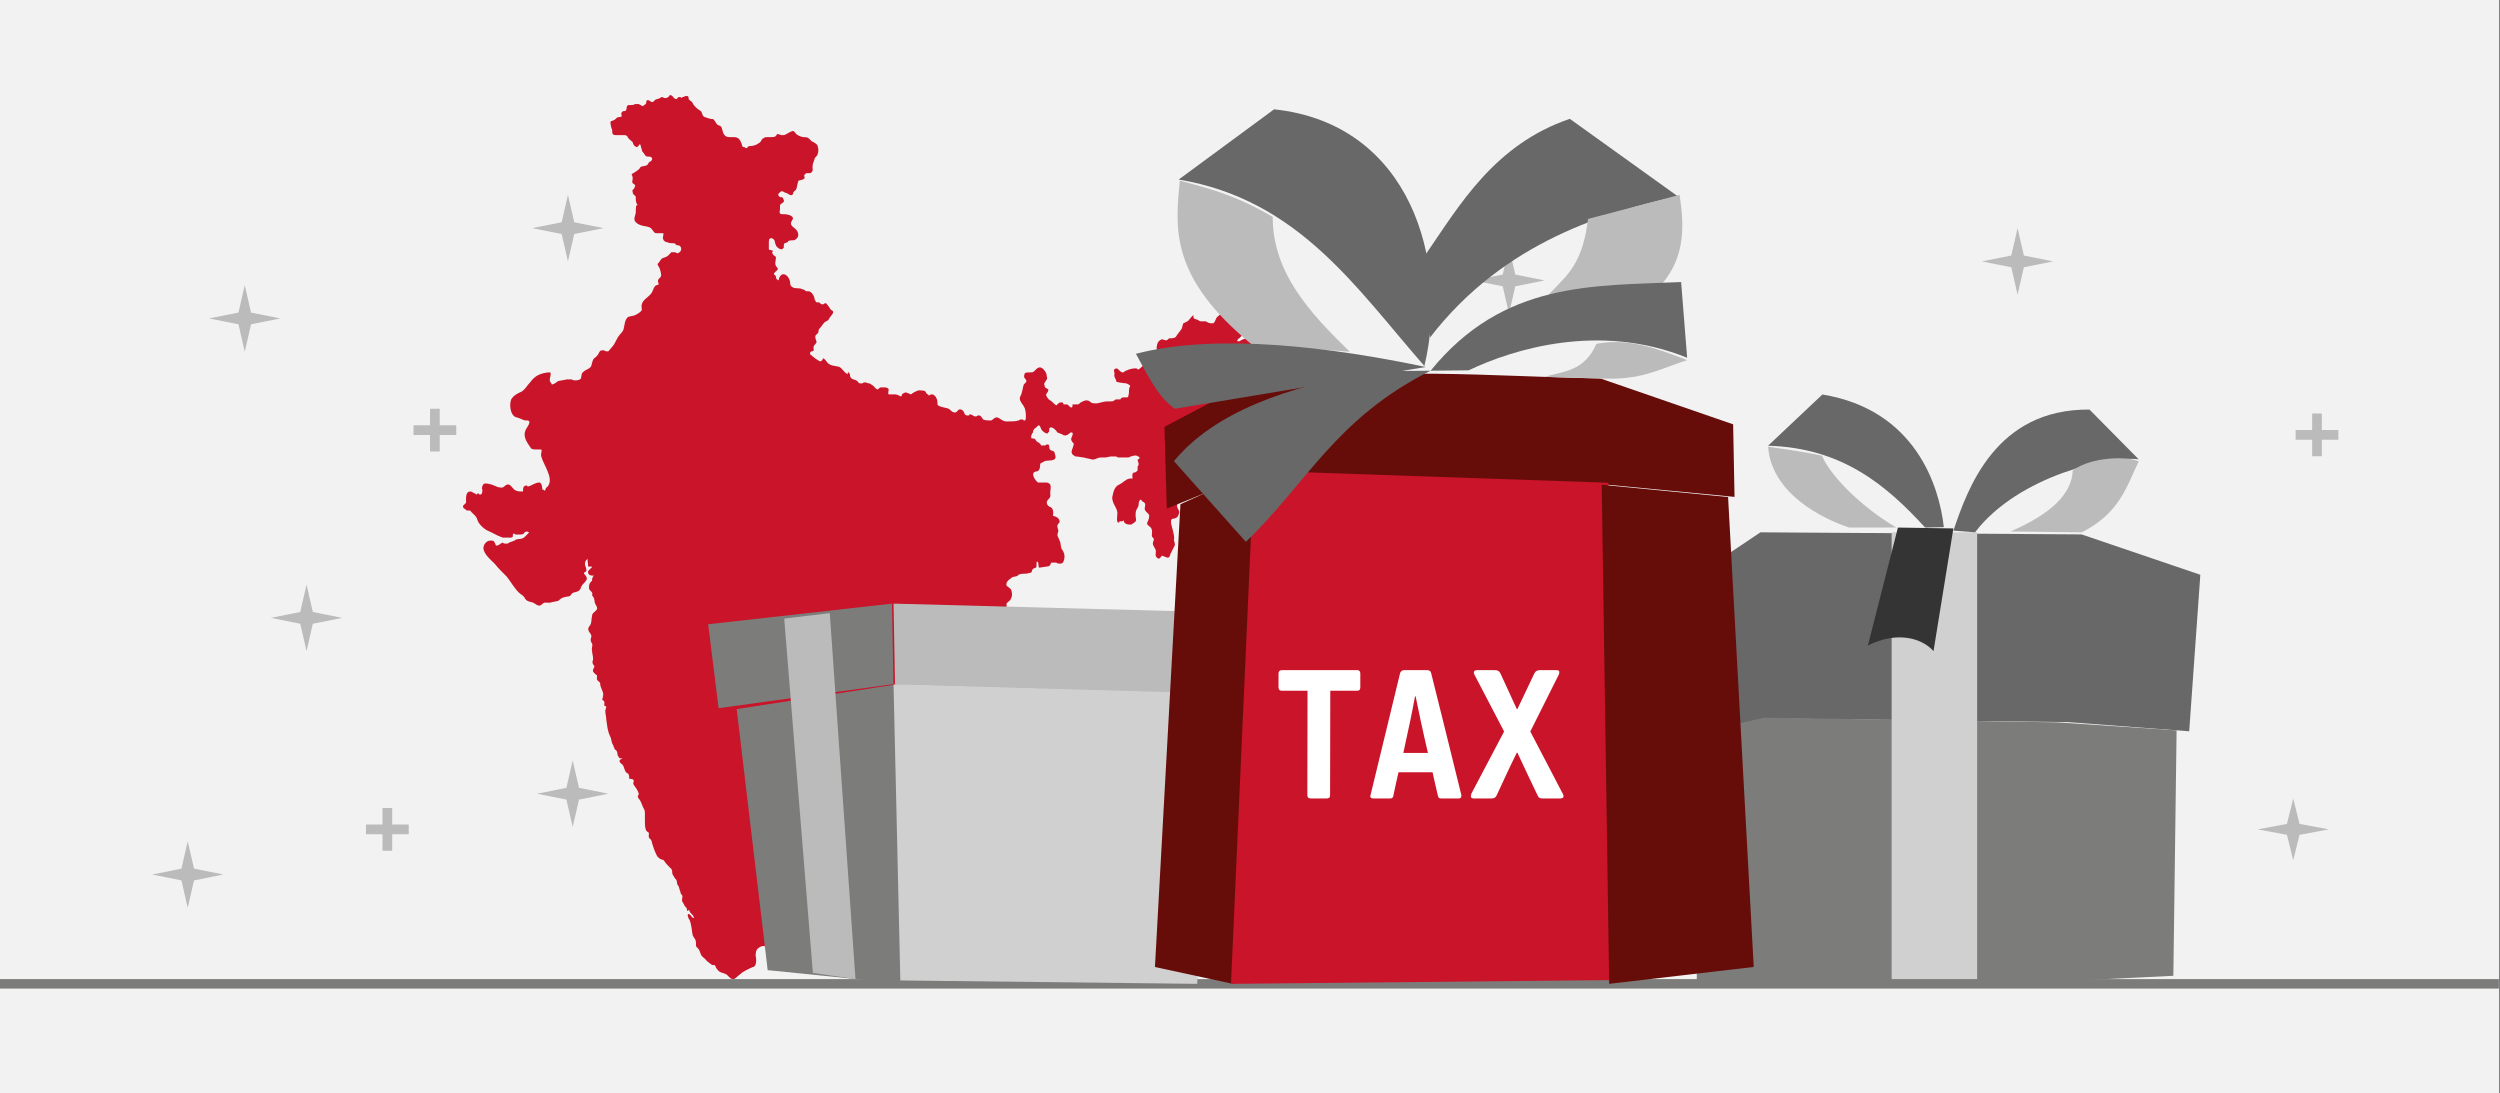 <svg width="526" height="230" xmlns="http://www.w3.org/2000/svg" xmlns:xlink="http://www.w3.org/1999/xlink" overflow="hidden"><rect width="100%" height="100%" fill="#808080" stroke="none"/><defs><clipPath id="clip0"><path d="M0 0 526 0 526 230 0 230Z" fill-rule="evenodd" clip-rule="evenodd"/></clipPath></defs><g clip-path="url(#clip0)"><rect x="0" y="0" width="525.239" height="230" fill="#FFFFFF" transform="scale(1.001 1)"/><rect x="0" y="0" width="525.239" height="230" fill="#F2F2F2" transform="scale(1.001 1)"/><path d="M43.987 0C43.987 0 43.773 0 43.773 0.211 43.559 0.421 43.346 0.632 42.919 0.632 42.919 0.632 42.919 0.632 42.919 0.632 42.492 0.632 42.492 0.421 42.278 0.421 42.065 0.421 42.065 0.421 41.851 0.632 41.424 0.843 40.784 0.843 40.57 1.264 40.57 1.264 40.357 1.475 40.143 1.475 39.93 1.475 39.502 1.053 39.289 1.053 39.289 1.053 39.289 1.053 39.289 1.053 38.648 1.053 39.289 1.896 38.435 2.106 38.435 2.106 38.435 2.317 38.221 2.317 38.008 2.317 37.794 2.106 37.367 1.896 37.367 1.896 37.154 1.896 37.154 1.896 36.94 1.896 36.727 1.896 36.513 1.896 36.3 2.106 36.086 2.106 35.659 2.106 35.659 2.106 35.659 2.106 35.446 2.106 35.446 2.106 35.232 2.106 35.232 2.106 35.018 2.106 34.805 2.317 34.805 2.738 34.805 3.16 34.591 3.37 34.378 3.37 34.378 3.37 34.164 3.37 34.164 3.37 34.164 3.37 34.164 3.37 34.164 3.37 33.951 3.37 33.524 3.792 33.737 4.213 33.951 4.845 33.097 4.424 32.67 4.845 32.243 5.266 32.243 5.266 31.602 5.477 31.175 5.477 31.602 6.741 31.602 6.951 32.029 7.373 31.389 8.426 32.456 8.426 32.67 8.426 32.67 8.426 32.67 8.426 33.097 8.426 33.524 8.426 33.737 8.426 34.164 8.426 34.378 8.426 34.591 8.426 34.805 8.636 35.018 8.636 35.018 8.847 35.232 9.268 35.659 9.479 36.086 9.9 36.086 10.111 36.3 10.532 36.513 10.743 36.727 10.743 36.727 10.954 36.94 10.954 37.154 10.954 37.367 10.532 37.581 10.322 37.581 10.322 37.581 10.322 37.581 10.322 37.794 10.322 38.008 12.007 38.221 12.007 38.435 12.217 38.648 12.639 38.862 12.849 39.289 13.06 39.716 12.849 39.93 13.06 40.357 13.271 40.143 13.692 39.93 13.903 39.502 14.113 39.502 14.113 39.289 14.534 38.862 15.166 37.794 14.745 37.581 15.377 37.367 15.798 35.873 16.641 35.873 16.641 35.873 16.852 36.086 17.062 36.086 17.484 36.086 17.905 35.873 18.326 36.086 18.537 36.513 18.958 36.727 18.747 36.513 19.379 36.3 20.011 35.873 19.801 36.086 20.433 36.086 21.065 36.727 21.065 36.727 21.486 36.727 22.118 36.727 22.75 37.154 23.171 37.154 23.171 37.154 23.171 36.94 23.171 36.727 23.171 36.727 24.435 36.727 24.645 36.727 25.277 36.086 26.12 36.727 26.752 37.794 27.805 39.075 27.384 39.93 28.016 40.357 28.437 40.57 29.069 40.997 29.069 41.211 29.069 41.211 29.069 41.211 29.069 41.211 29.069 41.638 29.069 42.065 29.069 42.278 29.069 42.492 29.069 42.492 29.069 42.705 29.28 42.278 29.912 42.492 30.333 42.492 30.544 42.919 30.965 43.346 30.965 43.773 31.175 44.2 31.175 44.627 31.175 44.627 31.175 44.627 31.175 44.627 31.175 44.627 31.175 44.627 31.175 44.627 31.175 44.841 31.175 45.054 31.175 45.054 31.386 45.054 31.386 45.268 31.597 45.481 31.597 45.481 31.597 45.481 31.597 45.481 31.597 45.481 31.597 45.481 31.597 45.481 31.597 46.549 31.597 46.549 33.071 45.481 33.282 45.481 33.282 45.481 33.282 45.481 33.282 45.268 33.282 45.054 33.071 45.054 33.071 44.841 33.071 44.627 33.071 44.414 33.071 44.414 33.071 44.414 33.071 44.2 33.071 43.773 33.493 43.559 33.914 42.919 34.125 42.065 34.335 42.065 34.546 41.638 35.178 41.211 35.599 41.211 35.599 41.638 36.231 41.851 36.652 42.065 37.495 42.065 37.916 42.065 38.548 41.211 38.548 41.424 39.391 41.638 40.023 41.638 39.812 40.997 40.023 40.57 40.233 40.357 41.076 40.143 41.497 39.502 42.55 38.221 42.972 38.008 44.025 37.794 44.446 38.221 45.289 37.794 45.499 37.367 45.921 36.94 46.131 36.513 46.342 35.873 46.553 35.232 46.553 35.018 46.763 34.378 47.395 34.378 48.449 34.164 49.291 33.951 49.923 33.524 50.134 33.097 50.766 32.67 51.398 32.456 52.029 32.029 52.661 31.816 52.872 31.175 53.715 30.961 53.925 30.748 53.925 30.748 53.925 30.534 53.925 30.534 53.925 30.321 53.925 30.107 53.715 29.894 53.715 29.894 53.715 29.68 53.715 29.467 53.715 29.253 53.715 29.04 54.136 28.826 54.557 28.613 54.978 27.972 55.4 27.545 55.821 27.545 56.664 27.331 57.085 26.904 57.717 26.264 57.717 25.837 58.138 25.196 58.559 25.41 58.981 25.196 59.613 25.196 59.823 24.556 60.034 24.129 60.034 23.915 60.034 23.488 60.034 23.274 59.823 23.061 59.823 22.634 59.823 22.42 59.823 22.42 59.823 22.42 59.823 22.207 59.823 21.566 60.034 20.712 60.034 20.285 60.245 20.072 60.455 19.431 60.877 19.217 60.877 19.004 60.877 19.004 60.877 19.004 60.666 18.577 60.245 18.577 59.823 18.79 59.191 18.79 58.77 19.004 58.349 18.577 58.349 18.363 58.349 18.363 58.349 18.363 58.349 16.655 58.559 15.588 58.981 14.52 60.455 13.879 61.087 13.666 61.719 12.812 62.351 11.957 62.772 11.317 62.983 10.676 63.826 10.036 64.668 10.249 67.617 11.744 67.828 12.598 68.038 13.025 68.46 13.666 68.46 13.879 68.46 13.879 68.46 13.879 68.46 13.879 68.46 13.879 68.46 13.879 68.46 14.733 68.46 14.306 69.302 13.879 69.934 13.452 70.566 13.239 71.198 13.452 72.041 13.666 72.883 14.306 73.726 14.733 74.358 15.16 74.569 15.374 74.569 15.588 74.569 15.801 74.569 16.015 74.569 16.228 74.569 16.442 74.569 16.442 74.569 16.655 74.569 17.296 74.569 16.655 75.201 16.869 76.043 17.296 77.728 19.431 80.467 18.363 82.152 18.15 82.573 17.936 82.362 17.723 82.994 17.723 83.205 17.723 83.205 17.509 83.205 17.509 83.205 17.509 83.205 17.509 83.205 17.296 82.994 17.296 82.994 17.082 82.994 17.082 82.994 17.082 82.994 17.082 82.994 17.082 82.994 17.082 81.52 16.442 81.52 16.442 81.52 16.442 81.52 16.442 81.52 15.588 81.52 14.947 82.152 14.093 82.362 14.093 82.362 14.093 82.362 14.093 82.362 14.093 82.362 13.879 82.362 13.879 82.152 13.666 82.152 13.666 82.152 13.666 82.152 13.452 82.152 13.239 82.362 13.239 82.362 13.025 82.573 13.025 82.994 13.025 83.416 12.385 83.416 11.957 83.416 11.53 83.205 10.89 82.994 10.676 82.152 10.036 81.941 10.036 81.941 9.822 81.941 9.822 81.941 9.395 81.941 9.182 82.362 8.755 82.573 8.541 82.573 8.541 82.573 8.328 82.573 7.687 82.573 7.046 82.152 6.406 81.941 6.192 81.941 5.765 81.731 5.338 81.731 5.125 81.731 5.125 81.731 4.911 81.731 4.484 81.941 4.271 82.784 4.484 82.994 4.484 83.416 4.484 84.048 4.057 84.048 4.057 84.048 3.843 84.048 3.843 84.048 3.843 83.837 3.63 83.837 3.63 83.837 3.416 83.837 3.416 83.837 3.416 83.837 3.416 84.048 3.203 84.048 3.203 84.048 3.203 84.048 3.203 84.048 2.989 83.837 2.776 83.837 2.562 83.626 2.135 83.416 2.135 83.416 2.135 83.416 1.922 83.416 0.854 83.416 1.068 85.101 1.068 85.733 0.854 86.154 0 86.365 0.641 86.997 0.854 86.997 1.068 87.418 1.281 87.418 1.281 87.418 1.281 87.418 1.281 87.418 1.495 87.418 1.495 87.418 1.495 87.418 1.495 87.418 1.708 87.418 1.708 87.418 1.708 87.418 1.708 87.418 1.922 87.418 2.349 88.05 3.203 88.471 3.416 89.314 3.63 90.156 4.698 91.21 5.552 91.631 6.619 92.052 7.473 92.684 8.755 93.105 8.968 93.105 9.182 93.105 9.395 93.105 9.609 93.105 9.609 93.105 9.822 93.105 10.036 93.105 10.036 93.105 10.249 93.105 10.249 93.105 10.463 93.105 10.463 93.105 10.463 93.105 10.463 93.105 10.463 93.105 10.89 93.105 10.89 92.895 10.89 92.684 10.89 92.473 10.89 92.263 11.103 92.263 11.317 92.263 11.317 92.473 11.53 92.473 11.744 92.473 11.957 92.473 12.171 92.473 12.598 92.473 12.812 92.473 13.239 92.263 13.239 92.052 13.452 91.841 13.879 91.841 13.879 91.841 14.093 91.841 14.306 92.052 14.306 92.052 13.239 93.105 13.239 93.105 12.598 93.527 12.171 93.316 11.53 93.527 11.103 93.948 10.249 93.948 9.822 94.369 9.822 94.369 9.609 94.369 9.609 94.369 9.395 94.369 9.182 94.369 9.182 94.369 8.968 94.369 8.755 94.159 8.755 94.159 8.541 94.159 8.541 94.369 8.328 94.369 8.328 94.369 7.901 94.79 7.473 94.79 7.473 94.79 7.26 94.79 7.26 94.58 7.046 94.159 7.046 93.737 6.406 93.737 6.406 93.737 6.406 93.737 6.192 93.737 5.338 93.737 4.698 94.58 4.698 95.422 4.911 96.686 6.192 97.74 7.046 98.582 7.901 99.635 8.755 100.478 9.609 101.321 10.463 102.374 11.103 103.638 12.171 104.691 12.598 105.112 13.239 105.323 13.452 105.955 13.879 106.587 14.52 106.587 15.16 106.797 15.588 107.008 16.015 107.429 16.442 107.429 16.655 107.429 16.655 107.429 16.869 107.219 17.082 107.219 17.296 106.797 17.509 106.797 17.509 106.797 17.509 106.797 17.509 106.797 17.936 106.797 17.936 106.797 18.15 106.797 18.363 106.797 18.577 106.797 18.79 106.797 19.217 106.587 20.072 106.587 20.499 106.376 21.139 105.744 21.353 105.744 22.207 105.533 22.847 105.533 23.061 105.323 23.274 104.901 23.701 104.48 24.556 104.691 24.983 104.059 25.196 103.848 25.196 103.427 25.41 103.216 25.623 102.795 26.05 102.584 26.264 102.163 26.691 101.742 26.264 101.11 25.837 100.689 25.837 100.478 26.05 100.267 26.264 100.267 26.477 100.057 26.264 99.635 26.264 99.425 25.837 98.582 26.05 97.95 26.691 97.529 26.477 97.529 26.691 98.582 26.691 98.582 26.691 99.214 26.691 99.214 26.904 99.214 26.904 99.214 27.118 99.214 27.118 99.214 27.118 99.214 27.331 99.214 27.331 99.214 27.331 99.214 27.545 99.214 27.545 99.214 27.759 99.214 26.691 100.057 26.691 100.267 26.691 101.11 27.331 101.11 27.972 101.11 27.972 101.11 27.972 101.11 27.972 101.11 27.759 101.11 27.545 101.742 27.545 101.952 27.545 102.374 27.545 102.163 27.331 102.374 26.904 102.795 26.904 103.216 26.904 103.638 26.904 104.27 27.331 104.27 27.545 104.691 27.759 105.112 27.331 105.112 27.759 105.533 28.186 106.165 27.972 106.587 28.186 107.008 28.399 107.429 28.613 107.64 28.613 108.061 28.399 108.693 27.545 108.904 27.545 109.536 27.331 110.378 27.545 111.221 26.904 111.853 26.264 112.906 27.759 113.327 27.331 114.17 27.118 114.802 27.331 115.012 27.545 115.434 27.759 115.855 27.331 116.487 27.545 116.908 27.545 117.54 27.759 117.962 27.759 118.593 27.759 119.225 27.331 119.225 27.972 120.068 28.186 120.279 27.759 120.7 27.759 120.911 27.545 121.332 28.186 121.753 28.399 121.964 28.826 122.174 28.399 122.596 28.613 123.017 28.826 123.438 29.253 123.438 29.253 123.86 29.253 124.702 29.894 125.334 29.894 126.177 29.894 126.387 29.68 127.23 29.68 127.23 30.321 127.651 30.107 127.651 30.107 128.494 30.321 128.494 30.321 128.494 30.534 128.704 30.534 128.915 30.321 129.336 30.321 129.547 30.321 130.179 30.534 130.811 30.534 131.443 30.748 132.707 30.748 133.76 31.389 135.024 31.602 135.445 31.602 136.077 31.816 136.498 32.029 136.709 32.243 137.762 32.456 137.762 32.883 137.973 32.883 138.605 32.883 138.815 33.097 139.026 33.097 139.447 33.31 139.447 33.31 139.658 33.737 139.447 33.951 139.658 33.951 139.658 33.951 139.658 33.951 139.658 33.524 139.658 32.883 140.079 33.737 140.711 34.378 141.133 34.164 141.975 34.805 142.607 35.018 142.818 35.232 142.607 35.232 143.028 35.446 143.239 35.232 143.871 35.446 143.871 35.659 143.871 36.3 143.871 36.3 144.292 36.3 144.714 36.086 144.714 36.3 145.135 36.727 145.767 37.154 146.188 37.367 147.031 37.367 147.241 37.154 147.452 37.154 147.452 37.154 147.873 37.367 148.084 37.581 148.294 37.794 148.716 38.008 149.137 38.221 149.769 38.435 150.19 38.648 150.401 38.648 151.033 38.648 151.454 38.648 152.086 38.648 152.718 38.648 153.35 38.648 153.982 38.862 154.614 38.862 154.825 39.289 155.035 39.502 155.246 39.502 155.667 39.289 156.088 39.716 156.51 39.93 156.51 40.143 157.142 40.143 157.352 40.357 157.984 40.57 158.827 40.997 159.669 41.211 160.091 41.211 160.301 41.638 160.512 41.851 160.933 42.492 160.723 42.705 161.144 43.133 161.776 43.559 162.197 44.2 162.829 44.414 163.04 44.414 163.672 44.414 163.882 44.841 164.514 44.841 164.725 45.268 165.146 45.481 165.567 45.268 165.989 45.695 166.41 45.908 166.831 45.908 167.253 46.122 167.674 46.122 168.095 46.335 168.095 46.549 168.516 46.549 168.938 46.335 169.359 46.549 169.78 46.762 169.991 46.976 170.623 47.19 170.834 47.617 171.044 47.403 171.676 47.617 171.676 47.617 171.676 47.617 171.676 47.617 171.676 47.617 171.676 47.83 171.465 47.83 171.465 47.83 171.465 47.83 171.465 47.83 171.465 48.044 171.465 48.044 171.887 48.257 172.097 48.257 172.097 48.257 172.097 48.257 172.097 48.257 172.097 48.471 172.308 48.684 172.519 48.898 172.94 49.111 173.151 48.898 173.151 48.898 173.151 48.898 173.151 48.898 173.151 48.471 173.151 48.257 172.308 47.83 172.308 47.83 172.308 47.83 172.308 47.83 172.308 47.403 172.308 47.83 173.361 48.044 173.572 48.471 174.625 48.471 175.678 48.684 176.732 48.898 177.364 49.325 177.574 49.325 177.996 49.538 178.627 49.111 179.049 49.752 179.47 50.179 179.891 50.179 180.313 50.392 180.734 50.606 181.366 51.246 181.576 51.673 182.208 52.101 182.419 52.528 183.051 52.955 183.051 52.955 183.051 52.955 183.051 53.168 183.051 53.168 183.051 53.168 183.051 53.168 183.051 53.595 183.051 53.382 183.472 53.809 183.894 54.449 184.947 55.517 184.526 56.158 185.368 56.585 185.789 56.798 186 57.225 186 57.652 186 58.079 185.368 58.72 184.947 59.361 184.315 60.428 183.894 61.282 183.472 62.136 183.472 62.136 181.787 61.923 181.155 61.923 180.945 61.923 180.313 62.136 179.891 62.136 179.681 62.99 179.049 63.417 179.049 63.417 179.049 63.417 179.049 63.417 179.049 63.631 179.049 63.845 179.049 64.058 179.049 64.485 179.049 64.699 178.838 65.126 178.838 65.766 178.627 66.193 178.838 66.834 178.627 67.047 178.627 67.902 178.627 67.902 178.206 68.115 178.206 68.329 177.996 68.115 177.785 67.902 177.574 67.902 177.364 67.475 177.153 66.407 176.1 67.261 175.257 68.115 174.415 68.329 173.993 68.756 173.572 69.183 173.151 69.396 173.151 68.756 172.519 69.183 172.097 69.396 171.887 69.61 171.465 70.037 171.465 70.037 171.465 70.25 171.676 70.25 171.676 70.677 171.887 71.105 171.887 71.532 171.887 71.745 171.887 71.959 171.887 72.172 171.887 72.599 171.676 73.453 171.676 73.667 171.255 73.88 171.044 73.667 171.044 73.453 170.834 73.24 170.623 73.24 170.202 73.24 169.991 73.24 169.57 73.453 168.938 73.24 168.516 73.026 167.885 73.026 167.253 73.026 166.831 73.24 166.199 73.24 165.778 72.813 165.146 72.599 164.725 72.172 164.093 72.813 163.672 73.453 163.25 72.599 163.04 72.599 162.408 72.813 161.986 73.026 161.565 73.026 160.933 73.24 160.301 73.24 160.301 73.88 159.669 74.094 159.669 75.162 158.616 75.162 158.405 75.162 158.195 74.307 157.774 74.307 157.352 74.307 157.352 75.375 156.931 75.589 156.72 76.016 156.299 76.229 155.667 76.443 155.246 76.87 154.614 76.656 153.982 76.656 153.35 76.443 152.718 76.229 152.086 75.802 151.875 75.375 151.665 74.734 151.454 74.948 151.033 74.948 151.033 74.948 150.822 75.162 150.822 75.375 150.822 75.589 151.033 75.802 151.244 76.016 151.244 76.016 151.454 76.229 151.454 76.229 151.454 76.229 151.244 76.229 150.822 76.016 149.98 75.589 149.348 75.375 148.505 75.162 148.084 74.521 147.452 74.948 147.031 75.375 146.609 75.802 146.399 75.589 145.767 75.375 144.714 74.948 143.871 74.734 142.818 74.307 141.554 74.734 140.922 75.375 140.079 75.589 139.869 76.016 139.026 76.016 138.605 76.016 138.394 76.656 137.973 76.87 137.973 77.297 137.762 77.51 137.762 77.937 137.552 78.151 137.552 78.151 137.552 78.151 137.552 78.791 137.552 78.791 138.184 79.219 138.605 79.432 138.605 79.432 138.605 79.432 138.605 80.073 138.605 80.927 137.341 81.14 136.92 81.354 136.498 81.354 136.077 81.781 136.077 81.994 135.866 82.208 134.392 82.208 134.181 82.421 133.971 82.635 133.971 82.849 133.971 83.062 133.971 83.489 134.181 83.703 134.181 83.916 134.603 84.343 134.603 84.557 134.603 84.77 134.603 84.984 134.603 85.411 134.603 85.838 134.392 86.478 133.971 87.119 133.76 87.973 133.339 88.187 133.128 88.827 132.707 89.254 132.496 89.041 131.232 89.041 130.811 89.041 130.6 88.614 130.39 88.614 129.968 88.4 129.336 89.041 129.547 89.468 129.336 89.681 129.126 90.108 128.915 90.322 128.704 90.749 128.494 90.963 128.073 91.176 127.862 91.817 127.651 92.671 127.651 93.311 127.23 93.952 126.809 95.019 126.177 95.233 125.334 95.233 124.281 95.447 123.649 96.301 123.228 97.155 122.596 98.222 122.596 99.076 121.964 99.931 121.332 100.358 120.279 100.998 119.436 101.212 119.015 101.639 118.593 102.066 118.383 102.279 118.172 102.706 117.962 102.706 117.33 102.493 116.487 103.561 116.487 103.988 115.434 104.201 115.012 104.842 114.802 105.482 114.381 105.482 114.17 105.909 114.17 105.909 113.959 105.909 113.959 106.336 113.117 106.336 113.117 106.55 113.117 106.764 113.327 106.977 113.327 106.977 113.327 106.977 113.327 106.977 113.327 107.404 113.327 107.618 113.117 107.831 113.117 108.258 112.906 108.685 112.485 109.112 112.274 110.18 111.853 111.675 111.432 112.529 110.589 113.383 109.536 114.878 108.904 114.664 107.219 114.45 107.008 115.091 106.587 115.305 106.376 115.732 105.955 115.945 105.112 115.732 104.48 115.732 103.848 115.091 103.638 114.664 103.216 114.45 102.584 115.091 101.952 115.518 101.742 115.945 101.11 116.799 101.531 117.226 100.899 117.653 100.689 118.507 100.689 118.935 100.689 119.362 100.478 120.002 100.689 120.002 100.057 120.216 99.635 120.216 99.635 120.856 99.425 121.07 99.214 120.856 98.161 121.07 98.161 121.497 98.161 121.283 99.214 121.497 99.425 121.497 99.425 121.497 99.425 121.497 99.425 121.924 99.425 122.778 99.214 122.992 99.214 123.632 99.214 123.846 99.003 124.059 98.371 124.059 98.371 124.273 98.371 124.273 98.371 124.486 98.371 124.7 98.371 125.127 98.371 125.34 98.582 125.554 98.582 125.767 98.582 126.194 98.582 126.408 98.582 126.622 98.161 127.049 97.108 126.835 96.265 126.194 95.422 126.194 95.212 125.981 94.58 125.981 94.159 125.767 93.737 125.767 93.527 125.554 93.105 125.127 92.473 125.554 92.052 125.554 91.631 125.34 90.788 125.127 90.578 125.767 89.946 125.981 89.524 125.554 88.892 124.913 88.682 124.486 88.471 124.273 88.682 124.486 88.05 124.486 87.207 124.273 86.786 123.632 86.575 122.992 86.154 122.992 85.522 123.419 85.101 124.059 84.469 123.846 84.258 123.846 83.626 123.846 83.205 124.059 82.573 123.846 81.941 123.632 81.731 123.419 81.52 122.992 81.52 122.778 81.52 122.565 81.52 122.351 81.52 122.137 81.52 122.137 81.52 121.924 81.52 121.497 81.52 121.283 81.52 121.283 81.52 120.643 81.099 119.575 79.413 120.856 79.203 121.497 79.203 121.71 78.571 121.71 77.939 121.71 77.307 121.924 77.518 122.565 77.096 122.992 76.675 125.34 77.307 124.913 75.832 124.7 75.201 124.913 74.99 124.059 74.779 123.419 74.569 123.846 73.726 123.419 73.515 123.205 73.515 123.205 73.515 123.205 73.515 122.992 73.515 122.778 73.726 122.778 73.726 122.565 73.726 122.351 73.726 122.137 73.726 122.137 73.726 121.924 73.726 121.924 73.726 121.71 73.094 121.07 73.094 120.856 72.673 120.643 72.251 120.429 72.251 120.002 72.251 119.575 72.041 120.002 71.198 120.216 70.988 120.216 70.145 120.856 70.145 121.283 69.513 121.283 69.513 121.283 69.513 121.497 69.513 121.71 69.513 121.924 70.356 122.137 70.566 122.351 70.777 122.778 71.198 123.205 71.198 123.205 71.198 123.419 71.198 123.419 70.988 123.846 70.777 123.419 70.145 123.846 69.934 123.846 69.934 123.846 69.934 124.059 69.934 124.486 69.934 125.127 70.566 125.34 70.988 125.767 71.198 125.981 71.198 126.408 71.409 126.622 71.62 126.835 71.62 127.049 71.62 127.262 71.62 127.689 71.409 128.116 70.988 128.33 70.988 128.33 70.988 128.33 70.988 128.757 70.988 128.543 71.62 128.33 72.041 128.116 72.462 128.33 72.883 128.757 73.305 128.97 73.305 128.33 74.779 128.33 74.99 128.33 75.622 128.757 75.832 129.184 76.043 129.824 76.043 130.465 76.254 130.892 76.254 131.533 76.464 131.96 76.464 132.6 76.675 132.6 76.675 132.814 76.675 133.027 76.675 133.241 76.675 133.454 76.464 133.668 76.464 134.095 76.254 134.309 76.254 134.522 76.254 134.736 76.254 134.736 76.254 134.736 76.254 135.163 76.254 135.163 76.254 135.376 76.254 135.803 76.254 136.23 76.043 136.657 76.043 136.871 76.043 136.871 76.043 137.084 76.043 137.298 76.043 137.511 76.043 137.725 76.043 137.938 76.254 138.152 76.254 138.366 76.254 138.579 76.254 138.579 76.254 138.793 76.254 138.793 76.254 139.006 76.254 139.006 76.254 139.22 76.254 139.433 76.254 139.433 76.254 139.647 76.254 139.86 76.254 140.074 76.254 140.287 76.254 140.501 76.254 140.714 76.043 140.928 76.043 141.355 75.832 141.782 75.832 141.995 75.832 142.423 76.043 142.636 76.254 142.636 76.464 142.423 76.675 142.209 76.675 142.209 77.096 142.423 77.307 142.423 77.518 142.423 77.728 142.423 77.939 142.209 78.15 142.209 78.36 142.209 78.781 142.209 78.992 141.995 79.203 141.782 79.413 141.568 79.413 140.928 79.413 141.141 80.256 141.141 80.677 140.928 80.677 140.714 80.677 140.714 80.677 139.86 80.677 139.22 81.52 138.366 81.941 137.298 82.362 137.084 83.626 136.871 84.68 136.871 86.154 138.152 86.997 137.938 88.26 137.938 88.471 137.725 89.946 138.152 89.946 138.366 89.946 138.366 89.946 138.366 89.735 138.793 89.524 139.006 89.946 139.433 89.314 139.006 89.946 139.86 90.367 140.501 90.367 140.714 90.367 140.714 90.367 140.928 90.367 141.141 90.156 141.568 89.946 141.782 89.735 141.995 89.314 141.782 88.892 141.782 88.471 141.782 88.05 141.782 87.629 141.995 87.207 142.209 86.786 142.423 86.575 142.423 86.154 142.423 85.943 142.423 85.733 142.636 85.311 142.85 85.101 142.85 85.101 142.85 85.101 143.063 85.101 143.063 85.522 143.277 85.522 144.131 85.943 143.704 86.365 143.704 86.997 143.704 87.629 144.344 87.839 144.558 88.26 144.771 88.471 144.558 89.314 144.344 89.735 143.917 90.367 144.558 90.578 144.985 90.999 145.412 91.631 145.198 92.052 145.198 92.684 145.198 93.105 145.625 93.105 145.625 93.527 145.625 93.737 145.412 93.948 145.412 94.369 145.412 94.79 145.839 95.212 146.052 95.844 146.052 96.476 145.839 96.897 146.266 97.318 146.48 97.529 146.48 97.529 146.693 97.529 146.907 97.529 147.12 97.108 147.334 96.897 147.334 96.897 147.334 96.897 147.334 96.897 147.334 96.897 148.401 97.318 148.401 97.318 148.401 97.318 148.615 97.318 148.615 97.318 149.042 97.318 149.042 96.476 149.255 96.265 149.469 95.844 149.682 95.422 149.896 95.001 150.323 94.369 149.682 93.948 149.896 93.316 149.896 92.263 149.469 91.21 149.255 90.156 149.255 89.735 149.042 89.103 149.896 89.103 150.75 88.892 150.75 88.471 150.964 87.839 150.964 87.207 150.323 86.786 150.537 86.154 150.537 85.522 150.964 85.522 150.964 84.68 150.75 84.048 150.323 83.416 150.75 82.784 150.964 82.573 150.964 82.362 151.177 82.362 151.391 82.362 151.391 82.573 151.604 82.573 151.818 82.784 152.031 82.994 152.245 82.994 152.245 82.994 152.245 82.994 152.245 82.994 152.458 82.994 152.458 82.573 152.672 82.573 152.672 82.573 152.885 82.573 152.885 82.573 153.099 82.573 153.312 82.784 153.526 82.784 153.739 82.784 153.739 82.784 153.739 82.784 154.167 82.784 154.807 82.573 155.021 82.152 155.234 81.731 154.807 81.52 154.807 81.099 155.021 80.677 155.021 79.624 155.234 79.203 155.448 78.992 155.875 78.992 156.088 78.781 156.088 78.571 156.088 78.15 156.088 77.728 156.302 77.307 156.942 76.886 156.942 76.254 157.156 75.622 156.942 74.99 157.156 74.358 157.156 74.147 156.302 73.937 156.088 73.305 156.088 72.883 157.156 72.251 157.369 72.041 157.796 71.62 158.01 70.988 158.224 70.356 158.651 69.934 158.437 69.092 158.651 68.46 158.864 67.617 158.651 66.985 158.437 66.353 158.224 65.721 157.796 65.09 158.437 64.668 158.864 64.247 159.291 64.458 159.718 64.247 160.145 63.826 160.572 63.404 160.786 62.772 160.999 62.14 161.426 61.93 161.853 61.298 162.281 60.877 162.494 60.245 162.921 59.823 163.348 59.613 163.775 59.613 164.202 59.191 164.202 59.191 164.416 59.191 164.629 59.191 164.629 59.191 164.629 59.191 164.629 59.191 164.843 59.191 164.843 59.191 164.843 59.191 165.056 59.191 165.056 59.191 165.27 58.981 165.697 58.981 165.91 58.77 166.124 58.77 166.338 58.77 166.338 58.77 166.551 59.191 166.978 59.613 167.405 59.823 168.046 60.034 168.259 60.034 168.259 60.034 168.473 60.034 168.686 60.034 168.9 59.823 168.9 59.191 168.9 58.349 167.405 58.138 167.192 57.085 166.978 56.242 167.405 56.242 167.832 56.032 168.259 55.61 168.686 55.189 169.113 54.768 169.54 54.347 169.754 54.136 169.327 53.504 169.113 53.293 168.9 53.293 168.9 53.083 168.686 52.661 169.327 52.451 169.113 52.24 169.113 52.029 168.259 52.029 168.046 51.819 167.832 51.819 167.619 51.819 167.405 51.819 167.192 51.819 166.978 51.819 166.765 51.819 166.551 52.029 166.551 52.029 166.551 52.029 166.124 52.029 165.697 51.398 165.27 51.187 165.27 51.187 165.056 51.187 165.056 51.187 164.629 51.187 163.989 51.608 163.562 51.819 163.562 51.819 163.348 51.819 163.348 51.819 162.921 51.819 163.348 51.187 163.562 51.187 163.989 50.766 164.416 50.344 164.629 49.923 164.843 49.502 165.056 49.08 164.416 48.87 163.775 48.87 163.989 48.238 163.989 47.816 163.989 47.606 163.775 47.606 163.348 47.606 163.135 47.606 162.921 47.606 162.921 47.816 162.921 48.238 162.921 48.238 162.708 48.449 162.708 48.449 162.494 48.449 162.494 48.449 162.281 48.449 162.067 48.449 162.281 48.238 162.281 47.606 162.494 47.606 162.921 46.974 163.348 46.553 163.135 45.921 162.494 45.921 162.067 45.921 162.281 45.921 161.853 45.499 161.64 45.078 161.426 45.078 161.213 45.078 160.999 45.078 160.572 45.289 160.359 45.499 159.932 45.921 159.291 46.342 158.864 46.763 158.651 46.974 158.437 48.027 158.01 48.027 158.01 48.027 157.796 48.027 157.796 48.027 157.156 48.027 156.942 47.816 156.515 47.606 156.302 47.606 156.088 47.606 156.088 47.606 155.875 47.606 155.875 47.606 155.875 47.606 155.875 47.606 155.661 47.606 155.661 47.606 155.448 47.606 155.234 47.606 155.021 47.395 154.807 47.185 153.953 47.185 153.953 46.763 153.953 46.553 153.953 46.342 153.953 46.342 153.739 46.342 153.312 46.974 153.099 47.185 152.885 47.606 152.245 47.816 151.818 48.027 151.604 48.449 151.604 49.08 151.391 49.291 150.964 49.923 150.537 50.344 150.323 50.766 150.109 51.187 149.255 51.187 148.828 51.187 148.615 51.398 148.401 51.608 148.188 51.608 148.188 51.608 148.188 51.608 148.188 51.608 147.974 51.608 147.547 51.398 147.334 51.398 147.12 51.398 146.907 51.608 146.907 51.608 146.48 51.819 146.266 52.451 146.266 52.872 146.052 53.083 146.48 53.715 146.052 53.925 145.839 54.136 145.198 53.925 144.771 54.136 144.558 54.347 144.131 54.768 143.917 54.978 143.704 55.4 143.277 55.4 143.277 55.821 143.063 56.242 143.704 56.664 143.49 56.874 143.063 57.085 142.85 57.506 142.423 57.717 142.423 57.717 142.209 57.717 142.209 57.717 142.209 57.717 141.995 57.506 141.995 57.506 141.782 57.506 141.782 57.506 141.568 57.506 141.568 57.506 141.568 57.506 141.568 57.506 140.928 57.506 139.647 57.928 139.22 58.349 139.22 58.349 139.006 58.349 139.006 58.349 138.793 58.349 138.579 58.138 138.366 57.928 138.152 57.717 137.938 57.506 137.725 57.506 137.511 57.506 137.511 57.717 137.298 57.717 137.084 57.928 137.511 58.559 137.298 58.981 137.298 59.402 137.725 59.823 137.725 60.245 137.725 60.455 139.647 60.666 139.86 60.666 140.287 60.877 140.928 61.087 140.501 61.508 140.287 62.14 140.501 62.562 140.287 63.194 140.287 63.615 140.074 63.615 139.86 63.615 139.86 63.615 139.647 63.615 139.647 63.615 139.433 63.615 139.433 63.615 139.433 63.615 139.006 63.615 138.793 63.615 138.579 64.036 138.579 64.036 138.366 64.036 138.152 64.036 138.152 64.036 137.938 64.036 137.938 64.036 137.938 64.036 137.938 64.036 137.725 64.036 137.725 64.036 137.511 64.036 137.298 64.247 137.084 64.458 136.871 64.458 136.444 64.458 136.444 64.458 136.23 64.458 136.23 64.458 136.017 64.458 136.017 64.458 135.803 64.458 135.803 64.458 135.803 64.458 135.803 64.458 134.949 64.458 134.095 64.879 133.454 64.879 133.027 64.879 132.814 64.879 132.387 64.668 131.96 64.247 131.746 64.247 131.319 64.247 131.106 64.247 130.679 64.458 130.251 64.668 130.038 64.879 129.824 65.09 129.611 65.09 129.611 65.09 129.611 65.09 129.611 65.09 129.397 65.09 129.184 65.09 128.97 65.09 128.757 65.09 128.757 65.09 128.543 65.09 128.543 65.3 128.543 65.721 128.33 65.721 128.33 65.721 128.116 65.721 128.116 65.721 127.903 65.511 127.689 65.3 127.689 65.3 127.689 65.3 127.689 65.3 127.689 65.3 127.476 65.09 127.476 65.09 127.262 65.09 127.262 65.09 127.262 65.09 127.262 65.09 127.262 65.09 127.049 65.09 127.049 65.09 127.049 65.09 126.835 65.09 126.622 65.09 126.622 64.879 126.622 64.879 126.408 64.668 126.408 64.668 126.194 64.668 126.194 64.668 125.981 64.668 125.767 64.668 125.554 64.879 125.34 65.09 125.127 65.3 125.127 65.3 125.127 65.3 125.127 65.3 125.127 65.3 124.7 65.09 124.273 64.458 123.846 64.247 123.419 64.036 123.205 63.615 122.992 63.194 122.778 62.983 123.632 62.351 123.419 61.93 123.205 61.719 122.992 61.719 122.778 61.508 122.565 61.298 122.778 61.087 122.565 60.877 122.351 60.877 123.205 59.823 123.205 59.613 122.992 58.77 123.205 58.77 122.778 58.138 122.351 57.506 121.924 57.296 121.71 57.296 121.283 57.296 121.07 57.506 120.643 57.928 120.216 58.349 120.216 58.349 119.575 58.349 119.362 58.349 118.507 58.349 118.507 58.559 118.294 58.981 118.294 59.402 118.507 59.613 119.148 60.245 118.721 60.455 118.294 60.877 118.08 61.508 118.08 61.93 117.867 62.562 117.867 62.983 117.44 63.404 117.44 63.826 117.44 64.458 118.08 65.09 118.294 65.511 118.721 66.143 118.721 67.196 118.721 67.617 118.721 67.828 118.721 68.46 118.507 68.46 118.294 68.46 118.294 68.46 118.294 68.46 118.08 68.249 118.08 68.249 117.867 68.249 117.653 68.249 117.44 68.249 117.226 68.46 116.586 68.671 115.732 68.671 114.878 68.671 114.878 68.671 114.664 68.671 114.664 68.671 113.81 68.671 113.383 68.038 112.742 67.828 112.742 67.828 112.529 67.828 112.529 67.828 112.102 67.828 111.888 68.249 111.461 68.46 111.461 68.46 111.248 68.46 111.034 68.46 110.607 68.46 110.18 68.46 109.753 68.249 109.539 68.038 109.326 67.407 108.899 67.407 108.899 67.407 108.899 67.407 108.685 67.407 108.472 67.407 108.472 67.617 108.258 67.617 108.045 67.617 108.045 67.617 108.045 67.617 107.831 67.617 107.618 67.407 107.191 67.196 107.191 67.196 107.191 67.196 106.977 67.196 106.977 67.196 106.764 67.196 106.764 67.407 106.55 67.407 106.55 67.407 106.336 67.407 106.336 67.407 106.123 67.407 105.909 67.196 105.696 66.775 105.696 66.353 105.055 66.143 105.055 66.143 105.055 66.143 104.842 66.143 104.415 66.143 104.415 66.564 103.988 66.775 103.774 66.775 103.774 66.775 103.774 66.775 103.347 66.775 103.134 66.564 102.706 66.143 102.279 65.721 100.358 65.721 100.144 65.09 100.144 64.458 100.144 64.036 99.717 63.404 99.504 63.194 99.29 62.983 99.076 62.983 99.076 62.983 98.863 62.983 98.863 62.983 98.65 62.983 98.436 63.194 98.436 63.194 98.222 63.194 98.222 63.194 98.222 62.983 97.795 62.983 97.795 62.562 97.582 62.351 97.368 62.14 96.728 62.14 96.514 62.14 96.301 62.14 96.301 62.14 96.087 62.14 95.66 62.351 95.019 62.562 94.593 62.983 94.593 62.983 93.525 62.562 93.525 62.562 93.525 62.562 93.525 62.562 93.525 62.562 93.311 62.562 92.884 62.772 92.671 62.983 92.671 62.983 92.671 63.404 92.457 63.404 92.457 63.404 91.603 62.983 91.39 62.983 91.39 62.983 91.39 62.983 91.176 62.983 91.176 62.983 90.963 62.983 90.963 62.983 90.749 62.983 90.749 62.983 90.749 62.983 90.322 62.983 90.108 62.983 89.895 62.983 89.681 62.772 89.895 62.14 89.895 61.93 89.681 61.508 89.254 61.508 88.827 61.508 88.614 61.508 88.4 61.508 88.187 61.508 87.973 61.508 87.76 61.93 87.546 61.93 87.333 61.93 87.333 61.719 87.119 61.719 86.906 61.298 86.265 60.877 85.838 60.666 85.411 60.666 85.197 60.455 84.984 60.455 84.77 60.455 84.557 60.455 84.343 60.666 84.343 60.666 84.13 60.666 83.916 60.666 83.489 60.666 83.489 60.245 83.062 60.034 82.635 59.823 81.994 59.823 81.781 59.191 81.781 58.981 81.781 58.559 81.567 58.559 81.567 58.349 81.567 58.349 81.354 58.349 81.354 58.349 81.14 58.559 81.354 58.77 80.286 58.349 80.073 57.085 79.005 57.085 77.937 56.874 77.297 56.874 76.656 55.821 76.443 55.61 76.229 55.4 76.229 55.4 76.016 55.4 76.016 55.821 75.589 56.032 75.589 56.032 75.589 56.032 75.589 56.032 75.162 56.032 73.88 54.978 73.667 54.768 73.24 54.557 73.24 54.136 73.667 53.925 74.307 53.925 74.094 53.504 74.094 53.083 74.094 52.661 74.521 52.451 74.734 52.029 74.734 51.608 74.307 51.187 74.521 50.555 74.948 50.134 75.162 50.134 75.162 49.502 75.162 49.291 75.375 49.08 75.589 48.87 75.802 48.659 76.016 48.238 76.229 48.027 76.443 47.606 77.083 47.606 77.297 47.185 77.51 46.553 78.791 45.71 77.937 45.289 77.51 45.078 77.51 44.657 77.083 44.236 76.87 44.025 76.87 43.814 76.656 43.814 76.443 43.814 76.443 43.814 76.443 43.814 76.229 44.025 76.229 44.025 76.016 44.025 76.016 44.025 76.016 44.025 75.802 44.025 75.375 43.814 75.375 43.604 75.162 43.604 75.162 43.604 74.948 43.604 74.948 43.604 74.948 43.604 74.734 43.604 74.734 43.604 74.521 43.604 74.521 43.182 74.307 42.972 74.307 42.34 73.667 41.286 73.026 41.286 72.813 41.286 72.813 41.286 72.813 41.286 72.813 41.286 72.813 41.286 72.599 41.286 72.386 41.286 72.172 40.865 71.745 40.865 71.318 40.655 71.105 40.655 70.677 40.655 70.037 40.655 69.183 40.444 69.183 39.601 69.183 38.969 68.756 37.916 67.902 37.706 67.902 37.706 67.902 37.706 67.688 37.706 67.047 37.706 66.62 38.969 66.834 38.969 66.407 38.969 66.193 38.548 66.193 38.337 66.193 37.916 65.98 37.916 65.766 37.706 65.766 37.074 67.047 36.863 66.407 36.231 65.766 35.599 66.193 34.967 66.193 34.125 66.193 33.914 65.553 33.703 65.553 33.493 65.339 33.071 65.339 33.071 65.553 32.861 65.766 32.65 64.699 32.65 64.699 32.439 64.699 32.018 64.699 31.386 64.699 30.965 64.699 30.754 64.699 30.122 65.126 30.122 65.126 30.122 65.339 30.122 65.339 30.122 66.193 30.544 65.766 30.754 66.193 31.597 66.193 31.808 66.834 32.439 67.261 32.439 67.261 32.439 67.261 32.439 67.475 32.439 68.115 32.018 67.688 32.018 67.902 31.386 67.902 30.965 68.756 31.175 68.756 30.754 68.969 30.544 69.823 30.544 70.037 30.544 70.891 30.122 71.105 29.49 70.677 28.648 70.25 27.805 68.756 27.595 69.61 26.331 70.25 25.488 68.756 25.067 67.902 25.067 67.902 25.067 67.688 25.067 67.688 25.067 67.688 25.067 67.688 25.067 67.475 25.067 67.047 25.067 66.834 24.856 67.047 24.014 67.047 23.803 67.047 23.382 67.047 23.171 67.261 22.75 67.688 22.75 67.902 22.328 67.902 22.328 67.688 21.697 67.688 21.697 67.475 21.486 67.475 21.486 67.475 21.486 67.475 21.486 67.261 21.486 67.261 21.486 67.261 21.486 67.261 21.486 67.047 21.486 67.047 21.486 67.047 21.486 66.834 21.275 66.62 21.065 66.62 20.854 66.834 20.643 67.047 20.433 67.261 20.222 67.475 20.222 67.688 20.222 68.115 20.643 68.542 20.643 68.756 20.854 69.183 21.065 69.396 21.065 69.61 21.065 69.823 20.854 69.823 20.643 69.823 20.222 70.25 20.222 70.464 19.801 70.677 19.169 70.677 18.747 70.891 18.116 70.891 17.905 71.745 17.905 71.959 17.694 72.599 17.484 71.745 16.852 72.386 16.641 72.386 16.43 72.599 16.43 72.813 16.43 72.813 16.43 72.813 16.43 72.813 16.43 73.026 16.43 73.026 16.43 73.026 16.43 73.24 16.43 73.24 16.43 73.453 16.43 74.094 16.009 73.88 15.588 73.88 15.166 73.88 14.534 74.094 14.113 74.307 13.481 74.307 13.06 74.948 12.849 74.948 12.428 75.162 12.007 75.162 11.164 74.948 10.743 74.948 10.322 74.094 9.9 73.667 9.69 73.026 9.058 73.026 8.847 71.959 8.847 71.532 8.847 70.677 8.426 70.464 8.215 70.25 8.005 70.037 7.583 69.823 7.583 69.823 7.583 69.61 7.583 69.61 7.583 68.969 7.794 68.542 8.215 67.902 8.426 67.902 8.426 67.902 8.426 67.902 8.426 67.688 8.426 67.475 8.426 67.261 8.426 66.834 8.215 66.62 8.215 66.62 8.215 66.407 8.215 66.407 8.215 66.407 8.215 66.193 8.847 65.766 8.847 65.126 8.847 65.126 8.847 64.912 8.847 64.699 8.847 64.699 8.847 64.485 8.847 64.485 8.847 64.058 8.847 63.845 8.847 63.631 9.058 62.99 9.268 63.204 9.9 62.563 10.111 62.136 10.532 61.282 10.743 60.642 10.743 60.428 10.743 60.215 10.954 60.215 10.954 60.215 11.164 60.001 11.164 60.001 11.164 59.788 11.164 59.574 10.954 59.574 10.954 58.934 10.954 59.147 10.532 58.934 10.111 58.506 9.058 58.079 8.847 57.225 8.847 57.012 8.847 56.798 8.847 56.585 8.847 56.585 8.847 56.371 8.847 56.371 8.847 55.303 8.847 55.09 8.005 54.876 7.162 54.663 6.53 54.663 6.53 54.022 6.319 53.595 6.109 53.382 5.266 52.955 5.055 52.314 5.055 51.887 4.845 51.246 4.634 50.606 4.424 50.819 3.792 50.392 3.37 49.752 2.949 49.111 2.528 48.684 1.685 48.471 1.264 48.471 1.475 48.044 1.053 47.617 0.843 48.044 0.421 47.617 0.211 47.403 0.211 47.403 0.211 47.19 0.211 46.976 0.211 46.976 0.421 46.549 0.421 46.549 0.421 46.335 0.632 46.335 0.632 46.335 0.632 46.122 0.421 46.122 0.421 45.908 0.421 45.908 0.421 45.695 0.421 45.695 0.421 45.695 0.421 45.481 0.632 45.481 0.632 45.481 0.843 45.268 0.843 45.054 0.843 44.627 0.632 44.627 0.421 44.414 0.211 44.2 0 43.987 0" fill="#C91429" fill-rule="evenodd" transform="matrix(1.001 0 -0 1 97 20)"/><path d="M0 0 525.239 0" stroke="#7C7C7B" stroke-width="1.997" stroke-miterlimit="8" fill="none" fill-rule="evenodd" transform="matrix(1.001 0 -0 1 0 207)"/><path d="M0 7 6.165 5.763 7.489 0 8.813 5.763 14.978 7 8.813 8.237 7.489 14 6.165 8.237Z" fill="#BBBBBB" fill-rule="evenodd" transform="matrix(1.001 0 -0 1 57 123)"/><path d="M0 7 6.165 5.763 7.489 0 8.813 5.763 14.978 7 8.813 8.237 7.489 14 6.165 8.237Z" fill="#BBBBBB" fill-rule="evenodd" transform="matrix(1.001 0 -0 1 417 48)"/><path d="M0 7 6.165 5.763 7.489 0 8.813 5.763 14.978 7 8.813 8.237 7.489 14 6.165 8.237Z" fill="#BBBBBB" fill-rule="evenodd" transform="matrix(1.001 0 -0 1 112 41)"/><path d="M0 7 6.165 5.763 7.489 0 8.813 5.763 14.978 7 8.813 8.237 7.489 14 6.165 8.237Z" fill="#BBBBBB" fill-rule="evenodd" transform="matrix(1.001 0 -0 1 113 160)"/><path d="M0 7 6.165 5.763 7.489 0 8.813 5.763 14.978 7 8.813 8.237 7.489 14 6.165 8.237Z" fill="#BBBBBB" fill-rule="evenodd" transform="matrix(1.001 0 -0 1 32 177)"/><path d="M0 7 6.165 5.763 7.489 0 8.813 5.763 14.978 7 8.813 8.237 7.489 14 6.165 8.237Z" fill="#BBBBBB" fill-rule="evenodd" transform="matrix(1.001 0 -0 1 44 60)"/><path d="M0 7 6.165 5.763 7.489 0 8.813 5.763 14.978 7 8.813 8.237 7.489 14 6.165 8.237Z" fill="#BBBBBB" fill-rule="evenodd" transform="matrix(1.001 0 -0 1 310 52)"/><path d="M0 3.477 3.477 3.477 3.477 0 5.51 0 5.51 3.477 8.987 3.477 8.987 5.523 5.51 5.523 5.51 9 3.477 9 3.477 5.523 0 5.523Z" fill="#BBBBBB" fill-rule="evenodd" transform="matrix(1.001 0 -0 1 483 87)"/><path d="M0 3.477 3.477 3.477 3.477 0 5.51 0 5.51 3.477 8.987 3.477 8.987 5.523 5.51 5.523 5.51 9 3.477 9 3.477 5.523 0 5.523Z" fill="#BBBBBB" fill-rule="evenodd" transform="matrix(1.001 0 -0 1 87 86)"/><path d="M0 3.477 3.477 3.477 3.477 0 5.51 0 5.51 3.477 8.987 3.477 8.987 5.523 5.51 5.523 5.51 9 3.477 9 3.477 5.523 0 5.523Z" fill="#BBBBBB" fill-rule="evenodd" transform="matrix(1.001 0 -0 1 77 170)"/><path d="M0 3.477 3.477 3.477 3.477 0 5.51 0 5.51 3.477 8.987 3.477 8.987 5.523 5.51 5.523 5.51 9 3.477 9 3.477 5.523 0 5.523Z" fill="#BBBBBB" fill-rule="evenodd" transform="matrix(1.001 0 -0 1 420 170)"/><path d="M0 6.5 6.165 5.351 7.489 0 8.813 5.351 14.978 6.5 8.813 7.649 7.489 13 6.165 7.649Z" fill="#BBBBBB" fill-rule="evenodd" transform="matrix(1.001 0 -0 1 475 168)"/><path d="M106.502 41.861 81.046 39.935 17.263 39.147 0 43 1.365 10.071 16.385 0 83.875 0.438 108.842 8.933 106.502 41.861Z" fill="#686868" fill-rule="evenodd" transform="matrix(1.001 0 -0 1 354 112)"/><path d="M100.854 2.671 100.173 54.309 76.346 55.466 16.631 56 0 55.822 0 3.294 14.199 0 75.567 0.979 100.854 2.671Z" fill="#7C7C7B" fill-rule="evenodd" transform="matrix(1.001 0 -0 1 357 151)"/><rect x="0" y="0" width="17.974" height="94" fill="#D0D0D0" transform="matrix(1.001 0 -0 1 398 112)"/><path d="M33.012 28C24.759 18.956 15.45 11.217 0 10.783L11.42 0C30.997 3.217 35.987 19.304 36.947 27.913L33.012 28Z" fill="#686868" fill-rule="evenodd" transform="matrix(1.001 0 -0 1 372 83)"/><path d="M11.337 1.87C12.861 5.695 19.149 12.41 26.961 17L17.053 17C14.671 16.235 0.857 11.305 0 0 3.811 0.51 7.621 1.105 11.337 1.87Z" fill="#BBBBBB" fill-rule="evenodd" transform="matrix(1.001 0 -0 1 372 94)"/><path d="M4.542 26C13.722 13.96 33.242 9.772 38.944 10.644L28.604 0.174C8.89 0 2.996 16.752 0 25.651L4.542 26" fill="#686868" fill-rule="evenodd" transform="matrix(1.001 0 -0 1 411 86)"/><path d="M13.101 2.966C12.911 8 8.354 12.225 0 15.82L14.999 16C22.974 11.955 24.398 6.382 26.961 1.079 24.777 0 17.183 0 13.101 2.966Z" fill="#BBBBBB" fill-rule="evenodd" transform="matrix(1.001 0 -0 1 423 96)"/><path d="M6.315 0 0 24.831C6.121 21.682 11.464 23.301 13.796 26L17.974 0.18 6.315 0Z" fill="#343434" fill-rule="evenodd" transform="matrix(1.001 0 -0 1 393 111)"/><path d="M65.904 19 0.316 17.1 0 0 65.904 1.754 65.904 19Z" fill="#BBBBBB" fill-rule="evenodd" transform="matrix(1.001 0 -0 1 188 127)"/><path d="M38.631 0 0 4.342 2.19 22 38.944 16.934 38.631 0Z" fill="#7C7C7B" fill-rule="evenodd" transform="matrix(1.001 0 -0 1 149 127)"/><path d="M33.52 0 34.949 63 6.513 60.117 0 5.19 33.52 0Z" fill="#7C7C7B" fill-rule="evenodd" transform="matrix(1.001 0 -0 1 155 144)"/><path d="M1.429 62.287 63.84 63 65.904 1.853 0 0 1.429 62.287Z" fill="#D0D0D0" fill-rule="evenodd" transform="matrix(1.001 0 -0 1 188 144)"/><path d="M9.574 0 14.978 77 6.022 75.707 0 1.149 9.574 0Z" fill="#BBBBBB" fill-rule="evenodd" transform="matrix(1.001 0 -0 1 165 129)"/><path d="M119.533 12.281 91.632 2.632C68.039 2.193 47.382 0 16.936 3.86L0 12.807 0.489 30 19.09 22.456 93.296 25 119.826 27.544 119.533 12.281Z" fill="#660D0A" fill-rule="evenodd" transform="matrix(1.001 0 -0 1 245 77)"/><path d="M0 104.459 5.36 7.082 20.97 0 16.362 108 0 104.459Z" fill="#660D0A" fill-rule="evenodd" transform="matrix(1.001 0 -0 1 243 99)"/><path d="M0 108 80.883 107.203 79.31 2.567 4.816 0 0 108Z" fill="#C91429" fill-rule="evenodd" transform="matrix(1.001 0 -0 1 259 99)"/><path d="M1.568 105 31.954 101.447 26.563 2.576 0 0 1.568 105Z" fill="#660D0A" fill-rule="evenodd" transform="matrix(1.001 0 -0 1 337 102)"/><path d="M51.636 54C37.358 37.702 25.232 18.985 0 14.776L20.048 0C48.8 3.045 56.917 32.06 51.636 54Z" fill="#686868" fill-rule="evenodd" transform="matrix(1.001 0 -0 1 248 23)"/><path d="M2.244 0C1.268 9.875 0 20.289 17.461 34.564L37.945 36C29.556 27.83 21.753 19.392 21.753 7.631 13.656 2.873 8.096 1.616 2.244 0Z" fill="#BBBBBB" fill-rule="evenodd" transform="matrix(1.001 0 -0 1 246 38)"/><path d="M0.887 46C16.557 25.625 38.337 19.575 52.923 16.282L30.256 0C14.389 5.427 7.096 18.151 0 28.472L0.887 46Z" fill="#686868" fill-rule="evenodd" transform="matrix(1.001 0 -0 1 300 25)"/><path d="M9.117 5.063C7.815 16.017 3.507 17.582 0 22L24.546 18.87C29.957 12.611 29.155 5.523 28.354 0L9.117 5.063Z" fill="#BBBBBB" fill-rule="evenodd" transform="matrix(1.001 0 -0 1 325 41)"/><path d="M7.996 18.915C17.259 14.484 35.493 8.776 53.922 16.274L52.654 0.341C34.42 1.193 15.406 0 0 19L7.996 18.915Z" fill="#686868" fill-rule="evenodd" transform="matrix(1.001 0 -0 1 301 59)"/><path d="M10.875 1.35C8.305 7.2 3.856 7.11 0 8.28L11.666 8.64C20.366 9 23.332 6.93 29.957 4.77 23.827 2.43 17.697 0 10.875 1.35Z" fill="#BBBBBB" fill-rule="evenodd" transform="matrix(1.001 0 -0 1 325 71)"/><path d="M60.912 7.217C41.128 3.043 17.055 0 0 4.435 2.436 8.87 4.678 13.652 8.187 16L60.912 7.217" fill="#686868" fill-rule="evenodd" transform="matrix(1.001 0 -0 1 239 70)"/><path d="M42.861 0.089C23.603 3.216 8.394 8.844 0 19.027L15.11 36C27.751 23.941 33.874 10.094 53.922 0L42.861 0.089Z" fill="#686868" fill-rule="evenodd" transform="matrix(1.001 0 -0 1 247 78)"/><path d="M28.692 5.515C28.525 6.388 28.361 7.256 28.199 8.119 28.038 8.981 27.863 9.849 27.675 10.723L26.234 17.418 31.403 17.418C31.144 16.273 30.878 15.106 30.603 13.917 30.329 12.729 30.073 11.562 29.835 10.416L28.819 5.515ZM41.739 0.001 45.467 0.001C45.76-0.003 46 0.048 46.188 0.154 46.374 0.26 46.53 0.442 46.654 0.701L50.085 8.183 50.212 8.183 53.77 0.701C53.876 0.461 54.025 0.284 54.215 0.171 54.406 0.056 54.639 0 54.914 0.001L58.431 0.001C58.659 0.003 58.816 0.043 58.902 0.121 58.987 0.2 59.028 0.305 59.023 0.438 59.023 0.512 59.013 0.605 58.992 0.717 58.971 0.829 58.939 0.911 58.897 0.963L52.923 12.908 59.786 26.078C59.871 26.246 59.913 26.392 59.913 26.515 59.906 26.829 59.666 26.989 59.193 26.997L55.677 26.997C55.366 27.01 55.119 26.983 54.935 26.915 54.752 26.846 54.59 26.655 54.448 26.34 53.729 24.851 53.018 23.356 52.314 21.856 51.611 20.355 50.91 18.86 50.212 17.371L50.085 17.371C49.347 18.86 48.63 20.355 47.935 21.856 47.239 23.356 46.544 24.851 45.849 26.34 45.682 26.655 45.496 26.846 45.292 26.915 45.089 26.983 44.85 27.01 44.578 26.997L41.104 26.997C40.853 26.995 40.677 26.955 40.574 26.876 40.472 26.798 40.423 26.692 40.426 26.559 40.426 26.474 40.437 26.382 40.458 26.286 40.479 26.189 40.511 26.076 40.553 25.947L47.416 12.908 41.189 0.963C41.128 0.856 41.091 0.765 41.078 0.69 41.064 0.615 41.059 0.546 41.062 0.482 41.054 0.169 41.28 0.008 41.739 0.001ZM26.404 0.001 31.191 0.001C31.387-0.006 31.567 0.03 31.731 0.11 31.895 0.191 32.012 0.358 32.081 0.614 33.141 4.861 34.198 9.113 35.252 13.37 36.307 17.627 37.354 21.877 38.393 26.122 38.428 26.216 38.442 26.333 38.435 26.472 38.439 26.608 38.4 26.729 38.319 26.833 38.237 26.936 38.093 26.991 37.884 26.997L34.199 26.997C34.009 26.998 33.859 26.962 33.749 26.887 33.638 26.813 33.562 26.689 33.521 26.515 33.328 25.663 33.132 24.819 32.933 23.983 32.735 23.147 32.549 22.313 32.377 21.483L25.218 21.483C25.119 21.914 24.956 22.638 24.731 23.654 24.505 24.671 24.3 25.625 24.116 26.515 24.072 26.708 23.991 26.837 23.873 26.904 23.754 26.97 23.61 27.001 23.438 26.997L19.965 26.997C19.506 26.989 19.28 26.829 19.287 26.515 19.288 26.452 19.297 26.393 19.313 26.34 19.33 26.288 19.35 26.229 19.372 26.165L25.556 0.614C25.618 0.435 25.717 0.289 25.853 0.176 25.989 0.063 26.173 0.005 26.404 0.001ZM0.72 0.001 16.559 0.001C16.771 0.003 16.93 0.065 17.035 0.187 17.141 0.309 17.194 0.48 17.194 0.7L17.194 3.541C17.2 3.784 17.157 3.976 17.067 4.115 16.977 4.254 16.808 4.325 16.559 4.328L10.882 4.328 10.84 26.297C10.84 26.555 10.776 26.738 10.649 26.844 10.522 26.949 10.332 27 10.078 26.997L6.82 26.997C6.584 27 6.399 26.95 6.264 26.849 6.13 26.748 6.061 26.578 6.058 26.34L6.1 4.328 0.72 4.328C0.468 4.331 0.284 4.271 0.17 4.148 0.055 4.025-0.002 3.823 0 3.541L0 0.744C-0.002 0.503 0.055 0.319 0.17 0.192 0.284 0.066 0.468 0.002 0.72 0.001Z" fill="#FFFFFF" fill-rule="evenodd" transform="matrix(1.001 0 -0 1 269 141)"/></g></svg>